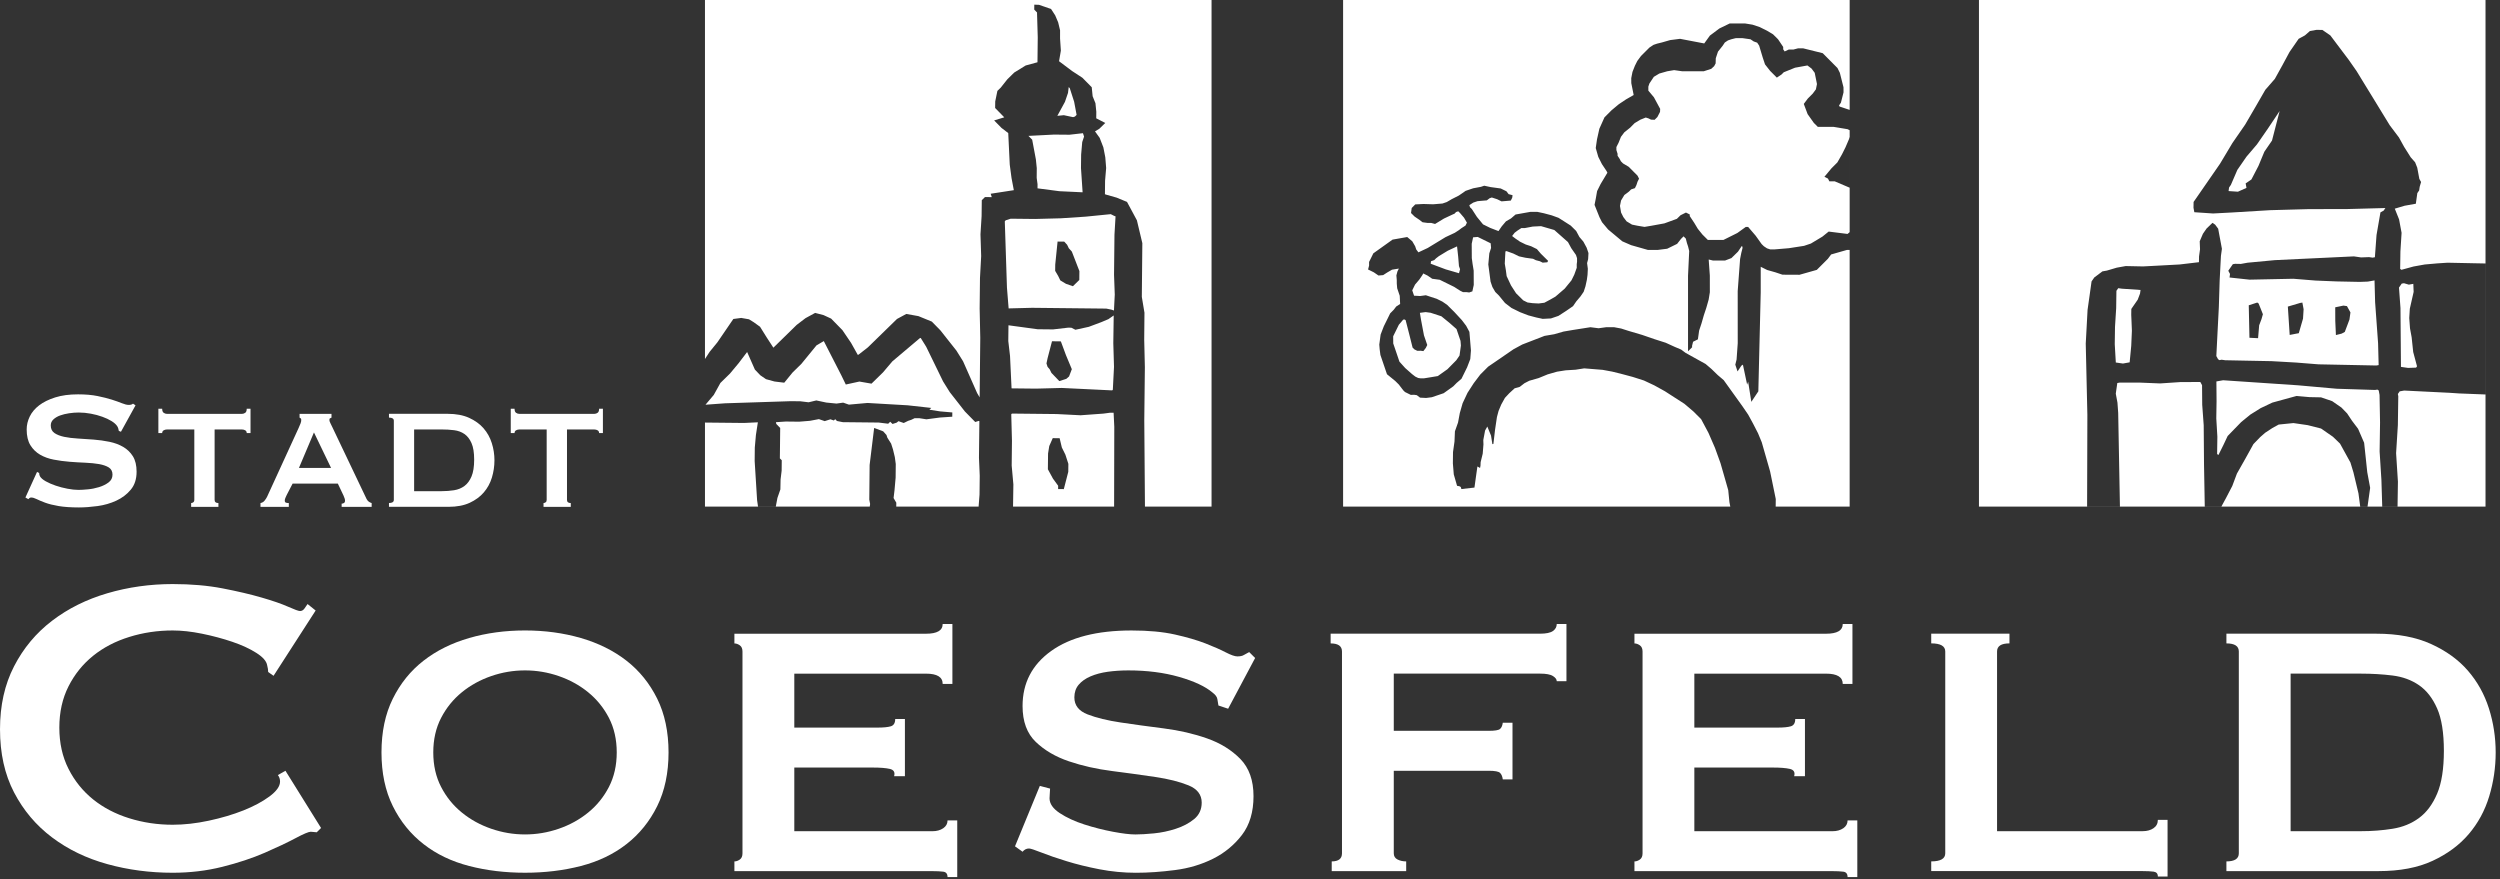 <?xml version="1.0" encoding="UTF-8" standalone="no"?><!DOCTYPE svg PUBLIC "-//W3C//DTD SVG 1.1//EN" "http://www.w3.org/Graphics/SVG/1.1/DTD/svg11.dtd"><svg width="100%" height="100%" viewBox="0 0 489 172" version="1.1" xmlns="http://www.w3.org/2000/svg" xmlns:xlink="http://www.w3.org/1999/xlink" xml:space="preserve" xmlns:serif="http://www.serif.com/" style="fill-rule:evenodd;clip-rule:evenodd;stroke-linejoin:round;stroke-miterlimit:2;"><rect x="0" y="0" width="489" height="172" fill="#333333" stroke="none"/><g><path d="M7.245,92.308l0.414,0.207c0,0.246 0.053,0.467 0.163,0.661c0.194,0.33 0.573,0.656 1.136,0.973c0.569,0.317 1.216,0.599 1.947,0.846c0.727,0.246 1.494,0.449 2.295,0.599c0.797,0.154 1.516,0.229 2.15,0.229c0.467,0 1.074,-0.035 1.819,-0.106c0.744,-0.066 1.471,-0.211 2.189,-0.432c0.718,-0.22 1.339,-0.524 1.863,-0.911c0.52,-0.384 0.784,-0.894 0.784,-1.529c0,-0.634 -0.242,-1.101 -0.722,-1.409c-0.485,-0.3 -1.119,-0.52 -1.903,-0.661c-0.784,-0.137 -1.683,-0.225 -2.687,-0.269c-1.009,-0.039 -2.035,-0.101 -3.083,-0.185c-1.044,-0.083 -2.07,-0.22 -3.079,-0.414c-1.004,-0.189 -1.903,-0.515 -2.687,-0.969c-0.784,-0.458 -1.418,-1.075 -1.903,-1.863c-0.48,-0.784 -0.722,-1.81 -0.722,-3.079c0,-0.854 0.198,-1.696 0.599,-2.524c0.401,-0.823 1.013,-1.555 1.841,-2.189c0.828,-0.634 1.872,-1.149 3.141,-1.55c1.268,-0.401 2.757,-0.599 4.466,-0.599c1.462,0 2.726,0.11 3.806,0.33c1.074,0.22 2.004,0.454 2.788,0.7c0.784,0.251 1.449,0.485 1.986,0.705c0.538,0.22 0.983,0.33 1.344,0.33c0.383,0 0.66,-0.083 0.828,-0.246l0.493,0.33l-2.85,5.167l-0.414,-0.163c-0.057,-0.388 -0.167,-0.705 -0.334,-0.952c-0.221,-0.33 -0.582,-0.656 -1.093,-0.973c-0.511,-0.317 -1.11,-0.599 -1.801,-0.846c-0.688,-0.251 -1.432,-0.449 -2.229,-0.599c-0.802,-0.154 -1.599,-0.229 -2.401,-0.229c-0.603,0 -1.233,0.049 -1.881,0.146c-0.647,0.096 -1.233,0.242 -1.757,0.431c-0.524,0.194 -0.956,0.45 -1.299,0.767c-0.348,0.317 -0.52,0.709 -0.52,1.18c0,0.661 0.242,1.154 0.722,1.489c0.485,0.33 1.119,0.577 1.903,0.744c0.784,0.163 1.683,0.273 2.687,0.331c1.009,0.053 2.035,0.123 3.083,0.207c1.044,0.079 2.07,0.224 3.079,0.431c1.004,0.207 1.903,0.538 2.687,0.996c0.784,0.453 1.418,1.066 1.903,1.837c0.48,0.77 0.722,1.779 0.722,3.017c0,1.436 -0.379,2.607 -1.136,3.515c-0.758,0.911 -1.7,1.625 -2.832,2.149c-1.132,0.524 -2.353,0.877 -3.661,1.057c-1.308,0.176 -2.528,0.269 -3.656,0.269c-1.572,0 -2.889,-0.093 -3.951,-0.269c-1.061,-0.18 -1.942,-0.401 -2.647,-0.66c-0.7,-0.265 -1.26,-0.498 -1.674,-0.705c-0.414,-0.207 -0.771,-0.309 -1.074,-0.309c-0.194,0 -0.37,0.111 -0.538,0.326l-0.577,-0.326l2.273,-5.003Z" style="fill:#fff;fill-rule:nonzero;"/><path d="M37.387,98.397c0.136,0 0.273,-0.049 0.414,-0.146c0.136,-0.096 0.207,-0.255 0.207,-0.475l0,-13.769l-5.378,0c-0.22,0 -0.427,0.057 -0.617,0.167c-0.194,0.11 -0.29,0.286 -0.29,0.537l-0.745,0l0,-4.757l0.745,0c0,0.388 0.096,0.648 0.29,0.784c0.19,0.141 0.397,0.212 0.617,0.212l14.721,0c0.22,0 0.427,-0.071 0.621,-0.212c0.189,-0.136 0.286,-0.396 0.286,-0.784l0.744,0l0,4.757l-0.744,0c0,-0.251 -0.097,-0.427 -0.286,-0.537c-0.194,-0.11 -0.401,-0.167 -0.621,-0.167l-5.374,0l0,13.769c0,0.414 0.247,0.621 0.744,0.621l0,0.744l-5.334,0l0,-0.744Z" style="fill:#fff;fill-rule:nonzero;"/><path d="M64.757,91.53l-3.347,-6.946l-2.938,6.946l6.285,0Zm-13.808,6.867c0.33,-0.058 0.599,-0.216 0.806,-0.476c0.207,-0.264 0.365,-0.502 0.475,-0.727l6.158,-13.434c0.167,-0.388 0.3,-0.696 0.396,-0.929c0.093,-0.234 0.141,-0.463 0.141,-0.683c0,-0.168 -0.035,-0.269 -0.101,-0.313c-0.07,-0.04 -0.145,-0.088 -0.229,-0.145l0,-0.74l6.246,0l0,0.74c-0.084,0.057 -0.176,0.097 -0.269,0.127c-0.097,0.027 -0.145,0.137 -0.145,0.331c0,0.163 0.062,0.365 0.185,0.599c0.123,0.233 0.255,0.502 0.392,0.806l6.699,14.055c0.137,0.251 0.291,0.428 0.454,0.538c0.168,0.11 0.344,0.194 0.537,0.251l0,0.744l-5.871,0l0,-0.621c0.141,0 0.282,-0.044 0.436,-0.123c0.15,-0.084 0.225,-0.234 0.225,-0.458c0,-0.163 -0.027,-0.313 -0.079,-0.454c-0.058,-0.136 -0.124,-0.317 -0.208,-0.537l-1.118,-2.357l-8.845,0l-1.158,2.233c-0.11,0.221 -0.203,0.419 -0.269,0.6c-0.071,0.18 -0.106,0.339 -0.106,0.475c0,0.22 0.071,0.357 0.207,0.414c0.137,0.058 0.331,0.084 0.582,0.084l0,0.744l-5.541,0l0,-0.744Z" style="fill:#fff;fill-rule:nonzero;"/><path d="M86.377,96.074c0.854,0 1.669,-0.062 2.44,-0.185c0.771,-0.123 1.449,-0.401 2.026,-0.828c0.577,-0.427 1.04,-1.048 1.383,-1.859c0.348,-0.815 0.52,-1.911 0.52,-3.29c0,-1.379 -0.172,-2.458 -0.52,-3.242c-0.343,-0.788 -0.806,-1.379 -1.383,-1.779c-0.577,-0.401 -1.255,-0.648 -2.026,-0.745c-0.771,-0.097 -1.586,-0.145 -2.44,-0.145l-5.374,0l0,12.073l5.374,0Zm-10.294,2.317c0.634,0 0.951,-0.207 0.951,-0.621l0,-15.465c0,-0.414 -0.317,-0.621 -0.951,-0.621l0,-0.74l11.491,0c1.63,0 3.022,0.26 4.18,0.784c1.154,0.524 2.101,1.207 2.828,2.044c0.731,0.841 1.269,1.806 1.612,2.898c0.348,1.088 0.52,2.211 0.52,3.365c0,1.159 -0.167,2.282 -0.498,3.374c-0.33,1.088 -0.854,2.053 -1.572,2.894c-0.714,0.841 -1.639,1.519 -2.766,2.044c-1.132,0.524 -2.511,0.788 -4.136,0.788l-11.66,0l0.001,-0.744Z" style="fill:#fff;fill-rule:nonzero;"/><path d="M106.313,98.397c0.136,0 0.273,-0.049 0.414,-0.146c0.136,-0.096 0.202,-0.255 0.202,-0.475l0,-13.769l-5.373,0c-0.221,0 -0.428,0.057 -0.622,0.167c-0.193,0.11 -0.286,0.286 -0.286,0.537l-0.744,0l0,-4.757l0.744,0c0,0.388 0.093,0.648 0.286,0.784c0.194,0.141 0.401,0.212 0.622,0.212l14.72,0c0.221,0 0.428,-0.071 0.621,-0.212c0.19,-0.136 0.287,-0.396 0.287,-0.784l0.744,0l0,4.757l-0.744,0c0,-0.251 -0.097,-0.427 -0.287,-0.537c-0.193,-0.11 -0.4,-0.167 -0.621,-0.167l-5.373,0l0,13.769c0,0.414 0.246,0.621 0.74,0.621l0,0.744l-5.33,0l0,-0.744Z" style="fill:#fff;fill-rule:nonzero;"/><path d="M61.956,162.794c-0.216,0 -0.409,-0.018 -0.581,-0.053c-0.176,-0.035 -0.37,-0.053 -0.582,-0.053c-0.422,0 -1.422,0.423 -3.008,1.269c-1.581,0.841 -3.59,1.793 -6.017,2.85c-2.427,1.052 -5.189,1.969 -8.285,2.744c-3.097,0.775 -6.334,1.158 -9.708,1.158c-4.436,0 -8.695,-0.559 -12.774,-1.687c-4.083,-1.127 -7.686,-2.867 -10.817,-5.224c-3.132,-2.356 -5.612,-5.294 -7.44,-8.814c-1.832,-3.519 -2.744,-7.633 -2.744,-12.35c0,-4.643 0.912,-8.739 2.744,-12.293c1.828,-3.555 4.308,-6.528 7.44,-8.92c3.131,-2.392 6.734,-4.184 10.817,-5.382c4.079,-1.198 8.339,-1.797 12.774,-1.797c3.585,0 6.84,0.281 9.761,0.845c2.92,0.564 5.47,1.163 7.651,1.797c2.18,0.63 3.907,1.229 5.175,1.793c1.264,0.564 2.039,0.841 2.321,0.841c0.353,0 0.648,-0.171 0.895,-0.524c0.246,-0.352 0.44,-0.634 0.581,-0.846l1.581,1.269l-8.232,12.769l-1.053,-0.74c-0,-0.211 -0.018,-0.423 -0.053,-0.63c-0.035,-0.211 -0.088,-0.458 -0.158,-0.74c-0.141,-0.775 -0.846,-1.568 -2.11,-2.374c-1.269,-0.81 -2.832,-1.533 -4.7,-2.167c-1.863,-0.63 -3.832,-1.159 -5.907,-1.581c-2.079,-0.423 -3.995,-0.635 -5.752,-0.635c-2.956,0 -5.792,0.423 -8.497,1.269c-2.709,0.841 -5.065,2.074 -7.074,3.691c-2.004,1.621 -3.607,3.607 -4.801,5.964c-1.198,2.361 -1.797,5.052 -1.797,8.078c-0,3.026 0.599,5.713 1.797,8.074c1.194,2.356 2.797,4.343 4.801,5.96c2.009,1.621 4.365,2.85 7.074,3.695c2.704,0.846 5.541,1.269 8.497,1.269c2.251,0 4.607,-0.265 7.069,-0.793c2.462,-0.529 4.713,-1.194 6.757,-2.004c2.039,-0.811 3.744,-1.727 5.118,-2.744c1.37,-1.022 2.057,-1.987 2.057,-2.903c-0,-0.493 -0.141,-0.916 -0.423,-1.269l1.48,-0.845l6.964,11.188l-0.841,0.845Z" style="fill:#fff;fill-rule:nonzero;"/><path d="M102.693,131.131c-2.255,0 -4.453,0.366 -6.598,1.106c-2.145,0.74 -4.066,1.792 -5.753,3.167c-1.687,1.374 -3.043,3.043 -4.061,5.012c-1.022,1.969 -1.533,4.224 -1.533,6.757c0,2.533 0.511,4.783 1.533,6.752c1.017,1.974 2.374,3.643 4.061,5.013c1.687,1.374 3.608,2.431 5.753,3.167c2.145,0.74 4.343,1.11 6.598,1.11c2.251,0 4.449,-0.37 6.594,-1.11c2.145,-0.736 4.065,-1.793 5.752,-3.167c1.692,-1.37 3.044,-3.039 4.066,-5.013c1.017,-1.969 1.528,-4.219 1.528,-6.752c0,-2.533 -0.511,-4.788 -1.528,-6.757c-1.022,-1.969 -2.374,-3.638 -4.066,-5.012c-1.687,-1.375 -3.607,-2.427 -5.752,-3.167c-2.145,-0.74 -4.343,-1.106 -6.594,-1.106m0,-7.814c3.867,0 7.51,0.493 10.924,1.48c3.409,0.987 6.386,2.462 8.919,4.431c2.533,1.969 4.537,4.453 6.017,7.44c1.475,2.991 2.215,6.492 2.215,10.505c0,4.008 -0.74,7.51 -2.215,10.501c-1.48,2.99 -3.484,5.47 -6.017,7.439c-2.533,1.974 -5.51,3.396 -8.919,4.277c-3.414,0.881 -7.057,1.317 -10.924,1.317c-3.872,0 -7.514,-0.436 -10.924,-1.317c-3.413,-0.881 -6.386,-2.303 -8.919,-4.277c-2.533,-1.969 -4.541,-4.449 -6.017,-7.439c-1.48,-2.991 -2.215,-6.493 -2.215,-10.501c0,-4.013 0.735,-7.514 2.215,-10.505c1.476,-2.987 3.484,-5.471 6.017,-7.44c2.533,-1.969 5.506,-3.444 8.919,-4.431c3.41,-0.987 7.052,-1.48 10.924,-1.48" style="fill:#fff;fill-rule:nonzero;"/><path d="M184.388,133.77c0,-1.335 -1.088,-2.004 -3.269,-2.004l-25.754,0l0,10.553l16.253,0c1.194,0 2.075,-0.088 2.639,-0.26c0.563,-0.176 0.845,-0.652 0.845,-1.427l1.899,0l0,11.188l-2.11,0c0.211,-0.775 -0.071,-1.246 -0.846,-1.423c-0.775,-0.176 -1.863,-0.264 -3.272,-0.264l-15.408,0l0,12.452l27.018,0c0.846,0 1.546,-0.194 2.11,-0.581c0.564,-0.383 0.846,-0.894 0.846,-1.529l1.898,0l0,11.083l-1.898,0c0,-0.635 -0.282,-0.987 -0.846,-1.058c-0.564,-0.07 -1.264,-0.105 -2.11,-0.105l-38.735,0l0,-1.899c0.352,0 0.705,-0.123 1.057,-0.37c0.348,-0.246 0.524,-0.647 0.524,-1.211l0,-39.475c0,-0.564 -0.176,-0.969 -0.524,-1.216c-0.352,-0.246 -0.705,-0.37 -1.057,-0.37l0,-1.898l37.47,0c2.181,0 3.268,-0.634 3.268,-1.898l1.903,0l0,11.712l-1.901,0Z" style="fill:#fff;fill-rule:nonzero;"/><path d="M205.395,154.247c0,0.282 -0.018,0.581 -0.053,0.898c-0.035,0.318 -0.053,0.652 -0.053,1.005c0,1.052 0.67,2.021 2.004,2.898c1.339,0.881 2.938,1.621 4.806,2.22c1.863,0.599 3.726,1.07 5.594,1.423c1.863,0.352 3.321,0.528 4.378,0.528c0.982,0 2.198,-0.07 3.643,-0.211c1.44,-0.141 2.867,-0.441 4.272,-0.899c1.405,-0.453 2.603,-1.088 3.59,-1.898c0.982,-0.806 1.476,-1.881 1.476,-3.22c0,-1.546 -0.864,-2.674 -2.586,-3.378c-1.722,-0.701 -3.885,-1.247 -6.488,-1.635c-2.608,-0.383 -5.422,-0.775 -8.444,-1.162c-3.026,-0.384 -5.845,-1.018 -8.444,-1.899c-2.607,-0.881 -4.77,-2.145 -6.492,-3.797c-1.727,-1.656 -2.586,-3.995 -2.586,-7.021c0,-4.501 1.863,-8.091 5.594,-10.765c3.726,-2.673 8.972,-4.013 15.724,-4.013c3.308,0 6.141,0.265 8.497,0.793c2.357,0.529 4.348,1.11 5.964,1.74c1.621,0.634 2.938,1.216 3.96,1.745c1.017,0.524 1.775,0.792 2.268,0.792c0.564,0 0.987,-0.088 1.269,-0.268c0.277,-0.172 0.63,-0.366 1.053,-0.577l1.162,1.158l-5.281,9.924l-1.898,-0.634l-0.212,-1.269c-0.07,-0.423 -0.387,-0.841 -0.947,-1.264c-1.409,-1.198 -3.59,-2.216 -6.545,-3.061c-2.956,-0.846 -6.264,-1.269 -9.919,-1.269c-1.41,0 -2.749,0.093 -4.013,0.264c-1.264,0.177 -2.392,0.476 -3.379,0.899c-0.986,0.423 -1.757,0.969 -2.321,1.638c-0.564,0.666 -0.845,1.494 -0.845,2.48c0,1.546 0.863,2.656 2.585,3.321c1.727,0.67 3.889,1.198 6.493,1.586c2.603,0.388 5.417,0.775 8.443,1.158c3.026,0.388 5.841,1.04 8.444,1.956c2.603,0.916 4.766,2.251 6.493,4.008c1.722,1.762 2.585,4.189 2.585,7.286c0,3.096 -0.757,5.629 -2.268,7.598c-1.515,1.969 -3.401,3.519 -5.647,4.642c-2.255,1.128 -4.735,1.868 -7.444,2.216c-2.709,0.352 -5.259,0.529 -7.651,0.529c-2.392,0 -4.766,-0.23 -7.122,-0.683c-2.361,-0.458 -4.506,-0.987 -6.44,-1.586c-1.938,-0.594 -3.572,-1.158 -4.907,-1.687c-1.339,-0.528 -2.149,-0.793 -2.431,-0.793c-0.493,0 -0.912,0.212 -1.264,0.635l-1.48,-1.058l4.858,-11.821l2.005,0.528Z" style="fill:#fff;fill-rule:nonzero;"/><path d="M304.5,133.24c0,-0.353 -0.247,-0.687 -0.74,-1.005c-0.494,-0.317 -1.339,-0.475 -2.533,-0.475l-28.604,0l0,11.188l18.575,0c1.198,0 1.934,-0.119 2.216,-0.37c0.281,-0.243 0.458,-0.648 0.532,-1.212l1.899,0l0,11.083l-1.899,0c-0.074,-0.564 -0.251,-0.987 -0.532,-1.269c-0.282,-0.277 -1.018,-0.418 -2.216,-0.418l-18.575,0l0,16.147c0,0.564 0.247,0.964 0.74,1.211c0.489,0.247 1.053,0.37 1.687,0.37l0,1.903l-14.566,0l0,-1.903c1.339,0 2.008,-0.529 2.008,-1.581l0,-39.475c0,-1.057 -0.74,-1.582 -2.22,-1.582l0,-1.902l40.955,0c1.193,0 2.039,-0.177 2.532,-0.529c0.494,-0.352 0.74,-0.806 0.74,-1.37l1.899,0l0,11.188l-1.898,0.001Z" style="fill:#fff;fill-rule:nonzero;"/><path d="M360.44,133.77c0,-1.335 -1.093,-2.004 -3.273,-2.004l-25.754,0l0,10.553l16.253,0c1.198,0 2.075,-0.088 2.638,-0.26c0.564,-0.176 0.846,-0.652 0.846,-1.427l1.898,0l0,11.188l-2.109,0c0.211,-0.775 -0.071,-1.246 -0.846,-1.423c-0.771,-0.176 -1.863,-0.264 -3.273,-0.264l-15.407,0l0,12.452l27.023,0c0.841,0 1.546,-0.194 2.109,-0.581c0.56,-0.383 0.842,-0.894 0.842,-1.529l1.903,0l0,11.083l-1.903,0c0,-0.635 -0.282,-0.987 -0.842,-1.058c-0.563,-0.07 -1.268,-0.105 -2.109,-0.105l-38.739,0l0,-1.899c0.352,0 0.705,-0.123 1.057,-0.37c0.352,-0.246 0.529,-0.647 0.529,-1.211l0,-39.475c0,-0.564 -0.177,-0.969 -0.529,-1.216c-0.352,-0.246 -0.705,-0.37 -1.057,-0.37l0,-1.898l37.47,0c2.18,0 3.273,-0.634 3.273,-1.898l1.898,0l0,11.712l-1.898,0Z" style="fill:#fff;fill-rule:nonzero;"/><path d="M393.05,123.948l0,1.899c-1.621,-0 -2.427,0.528 -2.427,1.585l0,35.145l28.498,0c0.846,0 1.546,-0.193 2.11,-0.581c0.559,-0.383 0.845,-0.929 0.845,-1.634l1.899,0l0,11.082l-1.899,0c0,-0.564 -0.286,-0.881 -0.845,-0.951c-0.564,-0.071 -1.264,-0.106 -2.11,-0.106l-41.373,0l0,-1.899c1.828,0 2.744,-0.528 2.744,-1.581l0,-39.475c0,-1.057 -0.916,-1.586 -2.744,-1.586l0,-1.898l15.302,0Z" style="fill:#fff;fill-rule:nonzero;"/><path d="M461.766,162.58c2.18,0 4.259,-0.159 6.228,-0.476c1.969,-0.313 3.696,-1.017 5.171,-2.11c1.48,-1.088 2.656,-2.673 3.537,-4.748c0.881,-2.075 1.322,-4.872 1.322,-8.391c0,-3.519 -0.441,-6.281 -1.322,-8.285c-0.881,-2.004 -2.057,-3.519 -3.537,-4.541c-1.475,-1.018 -3.202,-1.652 -5.171,-1.899c-1.969,-0.246 -4.048,-0.37 -6.228,-0.37l-13.721,0l0,30.82l13.721,0Zm-26.279,5.911c1.617,0 2.427,-0.529 2.427,-1.581l0,-39.475c0,-1.058 -0.81,-1.586 -2.427,-1.586l0,-1.898l29.34,0c4.154,0 7.709,0.669 10.664,2.004c2.956,1.339 5.365,3.079 7.228,5.224c1.863,2.149 3.233,4.611 4.114,7.391c0.881,2.779 1.322,5.646 1.322,8.602c0,2.956 -0.423,5.823 -1.269,8.602c-0.841,2.78 -2.18,5.242 -4.008,7.387c-1.833,2.145 -4.189,3.889 -7.074,5.224c-2.885,1.339 -6.4,2.004 -10.554,2.004l-29.763,0l0,-1.898Z" style="fill:#fff;fill-rule:nonzero;"/><path d="M486.167,-0.003l-99.083,0l-0,99.088l99.083,-0l0,-99.088Zm-2.885,51.482l-4.542,-0.093l-2.008,0.132l-2.449,0.216l-2.185,0.392l-2.37,0.648l-0.255,-0.177l0.048,-3.4l0.229,-3.652l-0.488,-2.625l-0.842,-2.105l1.929,-0.573l2.19,-0.392l0.29,-2.083l0.357,-0.516l0.101,-0.696l0.273,-0.951l-0.339,-0.617l-0.242,-1.312l-0.163,-0.872l-0.418,-1.058l-0.859,-0.973l-1.282,-2.031l-1.022,-1.849l-1.797,-2.388l-1.621,-2.647l-1.617,-2.647l-1.621,-2.643l-1.62,-2.648l-1.538,-2.206l-1.801,-2.388l-1.797,-2.391l-1.555,-1.075l-1.137,-0.022l-1.312,0.233l-0.974,0.85l-1.229,0.674l-1.783,2.577l-1.348,2.502l-1.524,2.757l-1.864,2.141l-1.885,3.273l-2.057,3.528l-2.497,3.612l-2.418,4.043l-2.674,3.867l-2.497,3.608l-0.018,1.132l0.163,0.876l3.665,0.247l3.581,-0.189l7.602,-0.458l7.422,-0.203l7.682,-0.018l7.426,-0.198l-0.357,0.515l-0.616,0.335l-0.767,4.427l-0.321,4.347l-0.441,0.08l-0.696,-0.102l-1.572,0.058l-1.396,-0.203l-5.154,0.247l-5.153,0.242l-5.154,0.247l-5.334,0.502l-1.313,0.238l-1.132,-0.022l-0.44,0.074l-0.714,1.031l-0.176,0.26l0.339,0.617l-0.096,0.696l3.92,0.422l8.558,-0.176l4.361,0.353l4.1,0.167l4.537,0.093l1.573,-0.058l1.312,-0.233l0.115,4.268l0.581,8.025l0.11,4.273l-0.436,0.079l-11.346,-0.229l-4.36,-0.348l-4.797,-0.273l-4.537,-0.088l-4.541,-0.092l-0.696,-0.102l-0.436,0.08l-0.26,-0.181l-0.339,-0.617l0.242,-4.783l0.247,-4.788l0.163,-5.224l0.247,-4.784l0.193,-1.392l-0.242,-1.308l-0.247,-1.312l-0.242,-1.313l-0.594,-0.797l-0.52,-0.357l-1.154,1.11l-0.714,1.031l-0.63,1.466l0.062,1.568l-0.194,1.392l-0.017,1.132l-3.758,0.445l-3.585,0.194l-3.581,0.189l-3.405,-0.07l-1.748,0.313l-1.93,0.572l-0.876,0.154l-1.586,1.19l-0.537,0.775l-0.388,2.779l-0.392,2.78l-0.357,6.611l0.318,13.945l-0.053,17.923l6.422,0l-0.34,-18.323l-0.145,-2.009l-0.326,-1.748l0.097,-0.692l0.101,-0.696l0.097,-0.696l0.436,-0.079l3.841,-0.009l4.101,0.168l4.021,-0.269l3.841,-0.009l0.339,0.617l0.031,3.832l0.291,4.017l0.062,7.664l0.096,5.405l0.049,2.827l3.251,0l0.964,-1.783l1.167,-2.242l0.908,-2.423l1.704,-3.013l1.524,-2.757l1.326,-1.37l0.974,-0.85l1.414,-0.929l1.229,-0.674l2.885,-0.291l2.788,0.405l2.612,0.661l2.33,1.616l1.379,1.335l1.021,1.85l1.018,1.85l0.586,1.929l0.986,4.114l0.34,2.572l1.431,0l0.515,-3.66l-0.568,-3.061l-0.304,-2.881l-0.308,-2.881l-1.181,-2.722l-1.202,-1.594l-0.938,-1.414l-1.119,-1.154l-1.815,-1.256l-2.171,-0.739l-2.269,-0.045l-2.528,-0.224l-2.365,0.647l-2.37,0.652l-2.286,1.084l-2.026,1.268l-1.767,1.445l-1.33,1.365l-1.326,1.37l-0.814,1.722l-0.987,1.987l-0.26,-0.181l0.048,-3.396l-0.211,-3.576l0.053,-3.396l-0.031,-3.832l0.436,-0.08l0.877,-0.154l14.649,0.987l7.585,0.674l7.506,0.238l0.436,-0.075l0.26,0.176l0.163,0.876l0.097,5.401l-0.084,5.66l0.352,5.585l0.159,5.184l2.995,0l0.075,-4.858l-0.357,-5.581l0.344,-5.484l0.083,-5.66l-0.083,-0.436l0.356,-0.515l0.877,-0.159l8.897,0.441l1.833,0.123l5.175,0.203l0,-25.623l-2.88,-0.056Zm-10.691,20.427l-1.573,0.057l-1.391,-0.202l-0.093,-11.501l-0.291,-4.012l0.357,-0.516l0.176,-0.26l0.441,-0.075l0.956,0.278l0.872,-0.154l0.066,1.568l-0.749,3.295l-0.11,1.828l0.145,2.004l0.322,1.753l0.304,2.88l0.749,2.802l-0.181,0.255Zm-53.997,-14.495l-0.459,1.211l-0.713,1.031l-0.533,0.775l-0.018,1.132l0.066,1.568l0.062,1.568l-0.128,2.96l-0.308,3.216l-1.313,0.237l-1.396,-0.202l-0.207,-3.577l0.049,-3.396l0.229,-3.651l0.048,-3.401l0.357,-0.515l0.696,0.101l3.664,0.251l-0.096,0.692Zm21.263,2.304l0.136,6.355l1.687,0.08l0.212,-2.52l0.458,-1.211l0.273,-0.956l-0.419,-1.053l-0.422,-1.052l-0.26,-0.181l-1.665,0.538Zm16.914,0.395l0.009,2.656l0.123,2.771l1.128,-0.282l0.612,-0.335l0.458,-1.211l0.454,-1.211l0.193,-1.388l-0.682,-1.233l-0.696,-0.102l-1.599,0.335Zm-9.269,-0.141l0.361,5.546l1.343,-0.26l0.436,-0.079l0.829,-2.859l0.114,-1.828l-0.242,-1.308l-0.436,0.075l-2.405,0.713Zm-3.097,-32.475l-1.502,2.19l-1.149,2.77l-1.379,2.652l-1.127,0.766l0.163,0.877l-1.67,0.749l-1.832,-0.124l0.097,-0.696l0.356,-0.515l1.265,-2.934l1.783,-2.581l2.044,-2.396l2.141,-3.092l2.299,-3.44l-1.489,5.774Z" style="fill:#fff;"/><path d="M361.793,21.492l0,-21.495l-99.083,0l-0,99.088l75.734,-0l-0.167,-0.858l-0.233,-2.352l-0.639,-2.238l-0.877,-3.048l-1.079,-2.99l-1.277,-2.934l-1.427,-2.673l-1.542,-1.538l-1.744,-1.48l-1.89,-1.215l-1.889,-1.22l-2.093,-1.159l-2.035,-0.956l-2.176,-0.696l-2.383,-0.638l-1.656,-0.406l-1.858,-0.343l-3.604,-0.291l-1.687,0.264l-1.946,0.119l-1.683,0.265l-1.828,0.524l-1.771,0.727l-1.832,0.524l-0.956,0.493l-0.903,0.7l-1.013,0.291l-1.044,0.96l-0.845,0.903l-0.723,1.304l-0.524,1.251l-0.317,1.189l-0.375,2.529l-0.317,2.73l-0.202,0.058l-0.265,-1.683l-0.726,-1.771l-0.436,0.785l-0.172,0.929l-0.176,0.929l0.03,0.872l-0.145,1.802l-0.405,1.656l-0.027,0.67l-0.088,0.462l-0.519,-0.29l-0.291,2.061l-0.286,2.066l-2.559,0.29l-0.115,-0.405l-0.264,-0.145l-0.463,-0.084l-0.643,-2.238l-0.176,-2.149l0.026,-2.211l0.291,-2.061l0.084,-2.005l0.608,-1.713l0.348,-1.859l0.55,-1.92l0.956,-2.031l1.22,-1.889l1.277,-1.687l1.538,-1.542l1.656,-1.132l1.652,-1.136l1.656,-1.137l1.713,-0.929l4.356,-1.687l1.886,-0.322l1.832,-0.524l1.885,-0.321l3.37,-0.529l1.599,0.203l1.48,-0.203l1.541,-0.004l1.392,0.26l1.454,0.466l2.643,0.78l2.444,0.841l2.176,0.696l1.775,0.811l1.247,0.524l0.846,0.634l2.616,1.454l1.308,0.722l1.159,0.987l1.224,1.189l1.163,0.987l3.665,5.109l1.132,1.656l0.934,1.714l0.986,1.916l0.731,1.77l1.63,5.691l0.555,2.7l0.555,2.704l-0.018,1.475l14.469,0l-0,-50.203l-0.515,-0l-3.11,0.89l-0.634,0.85l-2.163,2.163l-3.387,0.96l-3.33,-0.017l-1.388,-0.463l-1.607,-0.458l-1.26,-0.625l-0,4.981l-0.467,19.381l-1.37,2.057l-0.625,-3.942l-0.194,0.586l-0.828,-3.92l-0.3,0.198l-0.748,1.128l-0.441,-1.322l0.251,-1.004l0.225,-3.189l-0.005,-10.201l0.467,-6.273l0.234,-1.189l0.238,-0.938l-0.01,-0.278l-0.136,-0.136l-0.736,1.101l-1.286,1.26l-1.264,0.484l-2.313,0l-0.837,-0.202l-0.03,0.031l0.22,3.109l0.004,3.26l-0.233,1.436l-0.471,1.651l-0.467,1.397l-0.463,1.612l-0.462,1.396l-0.243,1.718l-0.942,0.471l-0.198,0.802l0.009,0.277l-0.798,0.793l-0,-14.791l0.229,-4.832l-0.22,-0.885l-0.224,-0.674l-0.221,-0.872l-0.436,-0.436l-0.497,0.493l-0.767,0.978l-1.942,0.952l-1.85,0.233l-1.925,0l-3.282,-0.934l-1.722,-0.749l-2.775,-2.317l-1.193,-1.422l-0.498,-0.982l-0.965,-2.41l0.247,-1.242l0.255,-1.458l0.692,-1.387l1.321,-2.203l-0.163,-0.321l-0.907,-1.361l-0.714,-1.419l-0.497,-1.726l0.242,-1.678l0.467,-2.101l1,-2.225l1.387,-1.387l1.41,-1.176l1.409,-0.943l1.493,-0.855l-0,-0.066l-0.453,-2.259l-0.009,-0.982l0.238,-1.212l0.475,-1.207l0.476,-0.947l0.718,-0.969l1.647,-1.647l0.806,-0.533l0.692,-0.233l0.947,-0.234l1.612,-0.462l1.938,-0.247l4.726,0.903l1.11,-1.537l1.85,-1.388l2.022,-0.982l3.008,0l1.436,0.233l1.432,0.476l1.427,0.709l1.176,0.705l0.978,0.969l1.008,1.502l-0,0.463l0.278,0.418l0.828,-0.383l0.925,0l0.859,-0.225l0.991,-0.009l3.85,0.956l2.885,2.903l0.462,0.929l0.714,2.832l0.009,0.996l-0.511,2.008l-0.37,0.555l0.106,0.212l1.973,0.658Zm-76.834,53.375l0.903,-0.776l0.555,-1.123l0.551,-1.123l0.621,-1.617l0.128,-1.682l-0.3,-3.634l-0.638,-1.189l-0.846,-1.115l-1.48,-1.599l-1.41,-1.392l-0.916,-0.625l-1.123,-0.555l-1.053,-0.339l-1.052,-0.348l-1.119,0.15l-1.189,-0.062l-0.357,-1.048l0.55,-1.124l0.837,-0.986l0.621,-0.912l0.141,-0.282l0.842,0.414l0.916,0.626l1.471,0.198l2.81,1.383l1.194,0.762l0.559,0.277l0.701,-0.004l0.493,0.066l0.625,-0.216l0.273,-1.26l-0.017,-2.801l-0.216,-1.33l-0.15,-1.119l-0.018,-2.797l0.273,-1.264l0.908,-0.075l0.845,0.414l1.683,0.828l0.079,0.912l-0.343,1.053l-0.199,2.171l0.296,2.238l0.145,1.119l0.357,1.048l0.568,0.978l0.705,0.696l1.198,1.462l1.268,0.973l1.683,0.829l1.616,0.621l1.542,0.409l1.264,0.273l1.608,-0.083l1.467,-0.498l1.533,-0.991l1.325,-0.916l0.626,-0.917l0.832,-0.986l0.626,-0.912l0.343,-1.053l0.274,-1.259l0.132,-0.983l0.061,-1.189l-0.145,-1.123l0.203,-0.771l0.066,-1.189l-0.357,-1.049l-0.639,-1.184l-0.775,-0.908l-0.639,-1.185l-1.057,-1.044l-1.193,-0.762l-1.199,-0.762l-1.33,-0.484l-1.541,-0.41l-1.265,-0.268l-1.4,0.004l-2.868,0.511l-0.903,0.775l-0.978,0.568l-0.832,0.983l-0.626,0.916l-1.616,-0.621l-1.405,-0.692l-1.198,-1.462l-0.991,-1.533l-0.353,-0.348l-0.141,-0.418l0.767,-0.498l0.841,-0.282l0.907,-0.079l0.908,-0.075l0.559,-0.423l0.419,-0.141l1.052,0.343l0.842,0.415l0.911,-0.075l0.912,-0.08l0.273,-0.559l0.066,-0.493l-0.77,-0.203l-0.423,-0.559l-1.123,-0.551l-0.983,-0.136l-0.978,-0.133l-1.264,-0.273l-0.63,0.216l-1.537,0.291l-1.467,0.498l-1.325,0.916l-1.397,0.709l-0.973,0.568l-0.837,0.286l-1.824,0.15l-1.889,-0.057l-1.608,0.079l-0.696,0.705l-0.136,0.982l0.704,0.696l0.916,0.621l0.635,0.489l0.978,0.132l0.7,-0.004l0.771,0.207l1.744,-1.062l1.815,-0.85l0.211,-0.075l0.348,-0.352l0.419,-0.141l0.352,0.348l0.775,0.903l0.568,0.978l-0.277,0.564l-0.766,0.493l-0.56,0.423l-0.766,0.497l-1.815,0.851l-3.489,2.123l-1.814,0.85l-0.423,-0.555l-0.212,-0.63l-0.568,-0.978l-0.987,-0.832l-2.867,0.506l-3.762,2.687l-0.414,0.841l-0.418,0.842l0.004,0.7l-0.202,0.771l1.123,0.555l0.912,0.625l0.912,-0.075l0.766,-0.497l0.978,-0.569l1.33,-0.216l-0.277,0.56l-0.207,0.775l0.075,0.907l0.004,0.701l0.079,0.912l0.498,1.466l0.079,1.608l-0.766,0.493l-0.485,0.635l-0.695,0.704l-0.415,0.846l-0.832,1.683l-0.621,1.616l-0.264,1.96l0.075,0.912l0.145,1.119l1.286,3.77l1.617,1.322l0.704,0.696l0.85,1.114l0.353,0.348l1.123,0.555l0.7,-0.009l0.489,0.071l0.635,0.484l1.189,0.062l1.119,-0.145l2.308,-0.784l1.881,-1.344l0.695,-0.704Zm-3.722,-1.309l-1.326,0.22l-1.33,0.216l-0.7,0.009l-0.489,-0.071l-0.564,-0.273l-0.634,-0.489l-1.335,-1.18l-1.132,-1.255l-0.639,-1.886l-0.572,-1.673l-0.009,-1.401l0.555,-1.128l0.55,-1.123l0.837,-0.982l0.207,-0.071l0.282,0.137l0.718,2.797l0.648,2.585l0.352,0.348l0.559,0.278l0.701,-0.009l0.493,0.071l0.485,-0.635l0.277,-0.563l-0.643,-1.886l-0.581,-3.074l-0.216,-1.33l1.119,-0.146l0.982,0.132l2.101,0.687l1.621,1.322l1.339,1.18l0.784,2.304l0.075,0.912l-0.132,0.982l-0.137,0.978l-0.625,0.916l-1.736,1.762l-1.885,1.339Zm13.157,-23.186l0.066,-1.19l0.207,-0.07l1.335,0.48l1.123,0.551l1.26,0.273l1.476,0.202l0.559,0.278l0.771,0.202l0.564,0.278l0.907,-0.075l0.141,-0.282l-1.41,-1.392l-0.775,-0.903l-1.123,-0.555l-1.057,-0.343l-1.123,-0.551l-0.912,-0.625l-0.634,-0.485l0.489,-0.634l0.555,-0.423l0.766,-0.498l0.7,-0.004l1.538,-0.291l1.612,-0.079l2.594,0.753l2.674,2.365l0.638,1.185l0.921,1.326l0.211,0.63l0.005,0.7l-0.066,0.489l0.004,0.701l-0.48,1.334l-0.555,1.123l-1.321,1.617l-1.806,1.555l-0.978,0.564l-1.189,0.638l-1.119,0.146l-1.189,-0.062l-0.983,-0.132l-0.841,-0.414l-1.409,-1.392l-0.991,-1.537l-0.851,-1.815l-0.145,-1.119l-0.22,-1.326l0.061,-1.193Zm-14.487,0.722l0.63,-0.216l0.348,-0.348l0.555,-0.427l1.744,-1.062l1.815,-0.85l0.224,2.031l0.15,1.819l0.216,0.626l-0.207,0.775l-2.594,-0.753l-2.947,-1.106l0.066,-0.489Zm81.886,-5.687l0,-19.915l-0.026,-0.029l-0.383,-0.194l-2.736,-0.454l-3.079,0.005l-0.779,-0.776l-1.22,-1.722l-0.749,-1.995l0.788,-1.053l0.952,-0.951l0.63,-0.846l0.207,-1.039l-0.441,-2.198l-0.63,-0.842l-0.797,-0.594l-2.423,0.44l-2.206,0.89l-0.419,0.423l-0.933,0.625l-1.318,-1.321l-0.995,-1.269l-0.462,-1.387l-0.683,-2.277l-0.388,-0.582l-0.669,-0.238l-0.643,-0.427l-1.555,-0.22l-1.348,0.004l-0.859,0.22l-0.634,0.216l-0.617,0.41l-0.432,0.647l-0.907,1.137l-0.432,1.299l-0.03,1.004l-0.287,0.538l-0.572,0.528l-1.48,0.48l-4.163,-0l-1.616,-0.229l-1.344,0.225l-1.555,0.445l-1.07,0.643l-0.868,1.304l-0.207,0.616l-0,0.776l1.093,1.308l1.22,2.264l-0.027,0.59l-0.515,1l-0.546,0.546l-0.705,-0.031l-0.467,-0.233l-0.555,-0.181l-1.061,0.423l-1.119,0.674l-0.872,0.881l-1.15,0.925l-0.652,0.868l-0.449,1.123l-0.445,0.885l-0,0.586l0.234,0.736l-0,0.378l0.414,0.626l0.229,0.449l0.431,0.432l1.101,0.652l1.727,1.735l0.295,0.59l-0.295,0.586l-0.216,0.661l-0.295,0.603l-0.744,0.247l-0.414,0.414l-0.912,0.687l-0.643,1.071l-0.212,1.057l0.216,1.295l0.445,0.889l0.634,0.837l1.066,0.639l1.11,0.225l1.335,0.22l1.343,-0.225l2.537,-0.462l2.445,-0.89l0.722,-0.705l1.053,-0.524l0.745,0.374l-0,0.322l0.876,1.317l0.7,1.167l0.903,1.123l1.058,1.053l3.056,-0l2.718,-1.356l1.652,-1.19l0.453,-0l1.472,1.718l1.171,1.639l0.436,0.427l0.617,0.41l0.617,0.202l0.881,-0l2.753,-0.229l2.986,-0.462l1.343,-0.45l2.26,-1.361l1.216,-0.982l3.695,0.463l0.414,-0.353Zm-0.812,-16.6l-0.687,1.374l-0.907,1.59l-1.15,1.15l-1.383,1.661l0.696,0.348l0.268,0.533l1.044,0l2.93,1.251l0,-9.951l-0.124,0.441l-0.687,1.603Z" style="fill:#fff;"/><path d="M137.891,70.215l0,-70.218l99.088,0l0,99.088l-61.671,-0l0.009,-0.753l-0.533,-0.917l0.185,-1.546l0.216,-2.444l0.026,-2.661l-0.181,-1.348l-0.365,-1.519l-0.361,-1.123l-0.745,-1.176l-0.163,-0.507l-0.652,-0.727l-1.762,-0.656l-0.885,7.246l-0.066,6.774l0.163,0.859l-0.071,0.498l-32.232,0l-0,-16.433l7.637,0.079l2.709,-0.127l-0.383,2.493l-0.216,2.449l-0.027,2.629l0.476,7.664l0.181,1.243l3.475,0l0.321,-1.692l0.577,-1.665l0.04,-1.942l0.207,-1.718l0.022,-2.035l-0.37,-0.374l0.066,-5.947l-0.766,-0.788l-0.066,-0.344l1.916,-0.127l2.638,0.03l2.092,-0.171l1.754,-0.331l1.136,0.392l1.119,-0.357l0.669,0.229l0.264,-0.255l0.344,0.357l1.136,0.229l7.017,0.075l1.868,0.229l0.396,-0.388l0.454,0.436l0.806,-0.26l0.357,-0.286l1.03,0.357l0.85,-0.419l0.613,-0.202l0.66,-0.317l0.956,0.004l1.357,0.212l2.638,-0.348l2.418,-0.163l0.009,-0.833l-2.387,-0.207l-2.097,-0.326l0.366,-0.352l-4.612,-0.511l-7.867,-0.458l-3.633,0.326l-1.119,-0.388l-1.304,0.181l-2,-0.199l-1.947,-0.414l-1.51,0.362l-1.639,-0.199l-1.881,-0.017l-12.844,0.414l-3.806,0.277l1.621,-1.916l1.3,-2.347l1.863,-1.824l1.704,-2.044l1.656,-2.184l1.52,3.444l1.066,1.114l1.106,0.758l1.669,0.458l1.903,0.234l1.621,-1.991l1.722,-1.687l2.964,-3.625l1.427,-0.837l3.432,6.704l0.872,1.792l2.656,-0.581l2.37,0.41l2.242,-2.194l1.836,-2.163l5.374,-4.536l0.172,-0.053l1.083,1.744l3.295,6.766l1.308,2.096l2.96,3.784l2.022,2.061l0.674,-0.216l0.137,0.049l-0.08,7.158l0.15,3.51l-0.04,3.691l-0.18,2.348l6.735,0l0.066,-4.334l-0.331,-3.683l0.053,-4.845l-0.132,-5.008l0,-0.198l0.132,-0.124l8.73,0.093l4.696,0.238l4.488,-0.326l1.247,-0.168l0.722,0.005l0.132,2.748l-0.035,15.602l6.034,0.001l-0.132,-16.844l0.115,-10.422l-0.128,-5.378l0.049,-5.277l-0.516,-3.096l0.101,-10.51l-1.065,-4.471l-1.934,-3.598l-2.031,-0.837l-2.017,-0.573l-0.269,-0.092l0.027,-2.643l0.211,-2.484l-0.167,-2.093l-0.375,-1.933l-0.722,-1.868l-0.916,-1.277l0.841,-0.502l1.167,-1.141l-1.766,-0.907l0.013,-1.278l-0.167,-1.674l-0.551,-1.369l-0.176,-1.758l-1.828,-1.854l-2.004,-1.308l-2.563,-1.925l0.356,-2.07l-0.158,-2.388l0.004,-1.585l-0.374,-1.555l-0.581,-1.375l-0.811,-1.246l-2.356,-0.815l-0.921,-0.031l-0.013,0.965l0.55,0.564l-0,0.215l0.137,4.63l-0.053,4.893l-2.308,0.63l-2.242,1.383l-1.348,1.326l-1.286,1.621l-0.656,0.639l-0.423,2.061l-0.018,1.286l1.784,1.824l-1.978,0.608l1.436,1.462l1.322,1.013l0.295,6.167l0.348,2.629l0.449,2.37l-4.528,0.7l0.212,0.661l-1.326,-0.013l-0.626,0.612l-0.035,3.123l-0.22,3.568l0.136,4.242l-0.233,4.294l-0.066,5.96l0.123,5.752l-0.123,11.628l-0.493,-0.841l-2.749,-6.215l-1.308,-2.097l-3.145,-3.973l-1.656,-1.691l-2.63,-1.075l-2.37,-0.423l-1.815,0.982l-5.695,5.555l-1.815,1.418l-0.163,0.053l-1.312,-2.348l-1.692,-2.493l-2.206,-2.255l-1.489,-0.687l-1.643,-0.427l-1.881,1.026l-1.726,1.317l-4.559,4.458l-1.326,-2.035l-1.282,-2.057l-1.242,-0.895l-0.921,-0.568l-1.515,-0.264l-1.546,0.203l-3.11,4.554l-1.532,1.881l-0.907,1.393Zm67.109,18.496l0.234,-1.463l0.682,-1.546l1.348,0.014l0.432,1.81l0.696,1.409l0.581,1.798l-0.017,1.554l-0.873,3.383l-1.114,-0.013l0.005,-0.647l-1.014,-1.388l-0.995,-1.828l0.035,-3.083Zm12.668,-12.479l-0.127,0.127l-9.854,-0.475l-0.017,-0l-5.017,0.132l-4.792,-0.053l-0.3,-6.33l-0.339,-2.924l0.035,-3.084l5.709,0.776l3.021,0.03l2.929,-0.339l0.643,0.009l0.789,0.401l2.625,-0.577l2.44,-0.912l1.388,-0.586l1.039,-0.727l-0.079,5.431l0.137,4.617l-0.23,4.484Zm-10.165,-9.458l-1.731,-0.022l-0.863,3.304l-0.22,1.035l0.216,0.665l0.418,0.493l0.335,0.688l1.546,1.607l1.365,-0.44l0.538,-0.467l0.541,-1.423l-1.145,-2.744l-1,-2.696Zm10.386,-6.038l-0.489,-0.167l-1.009,-0.207l-14.513,-0.154l-4.59,0.118l-0.326,-4.052l-0.418,-12.808l0.004,-0.203l0.181,-0.176l0.96,-0.308l4.783,0.052l5.035,-0.132l4.854,-0.321l4.902,-0.489l0.683,0.343l0.255,0.088l-0.211,3.608l-0.084,7.827l0.141,3.867l-0.158,3.114Zm-8.83,-12.179l-0.334,-0.687l-0.564,-0.608l-1.299,-0.013l-0.458,4.501l-0.014,1.229l0.591,1.009l0.418,0.859l1.11,0.669l1.352,0.467l1.251,-1.22l0.018,-1.74l-1.476,-3.81l-0.595,-0.656Zm-2.879,-22.231l3.013,0.027l2.634,-0.3l0.216,0.665l-0.361,1.075l-0.212,2.449l-0.03,2.634l0.317,4.739l-4.546,-0.215l-4.272,-0.56l0.004,-0.806l-0.167,-1.242l0.017,-1.903l-0.176,-1.713l-0.722,-3.85l-0.731,-0.744l5.016,-0.256Zm2.123,-6.4l0.599,-1.753l0.137,-1.141l0.207,0.212l0.855,2.651l0.484,2.577l-0.33,0.326l-0.361,0.115l-1.806,-0.383l-1.273,0.127l1.488,-2.731Z" style="fill:#fff;"/></g></svg>